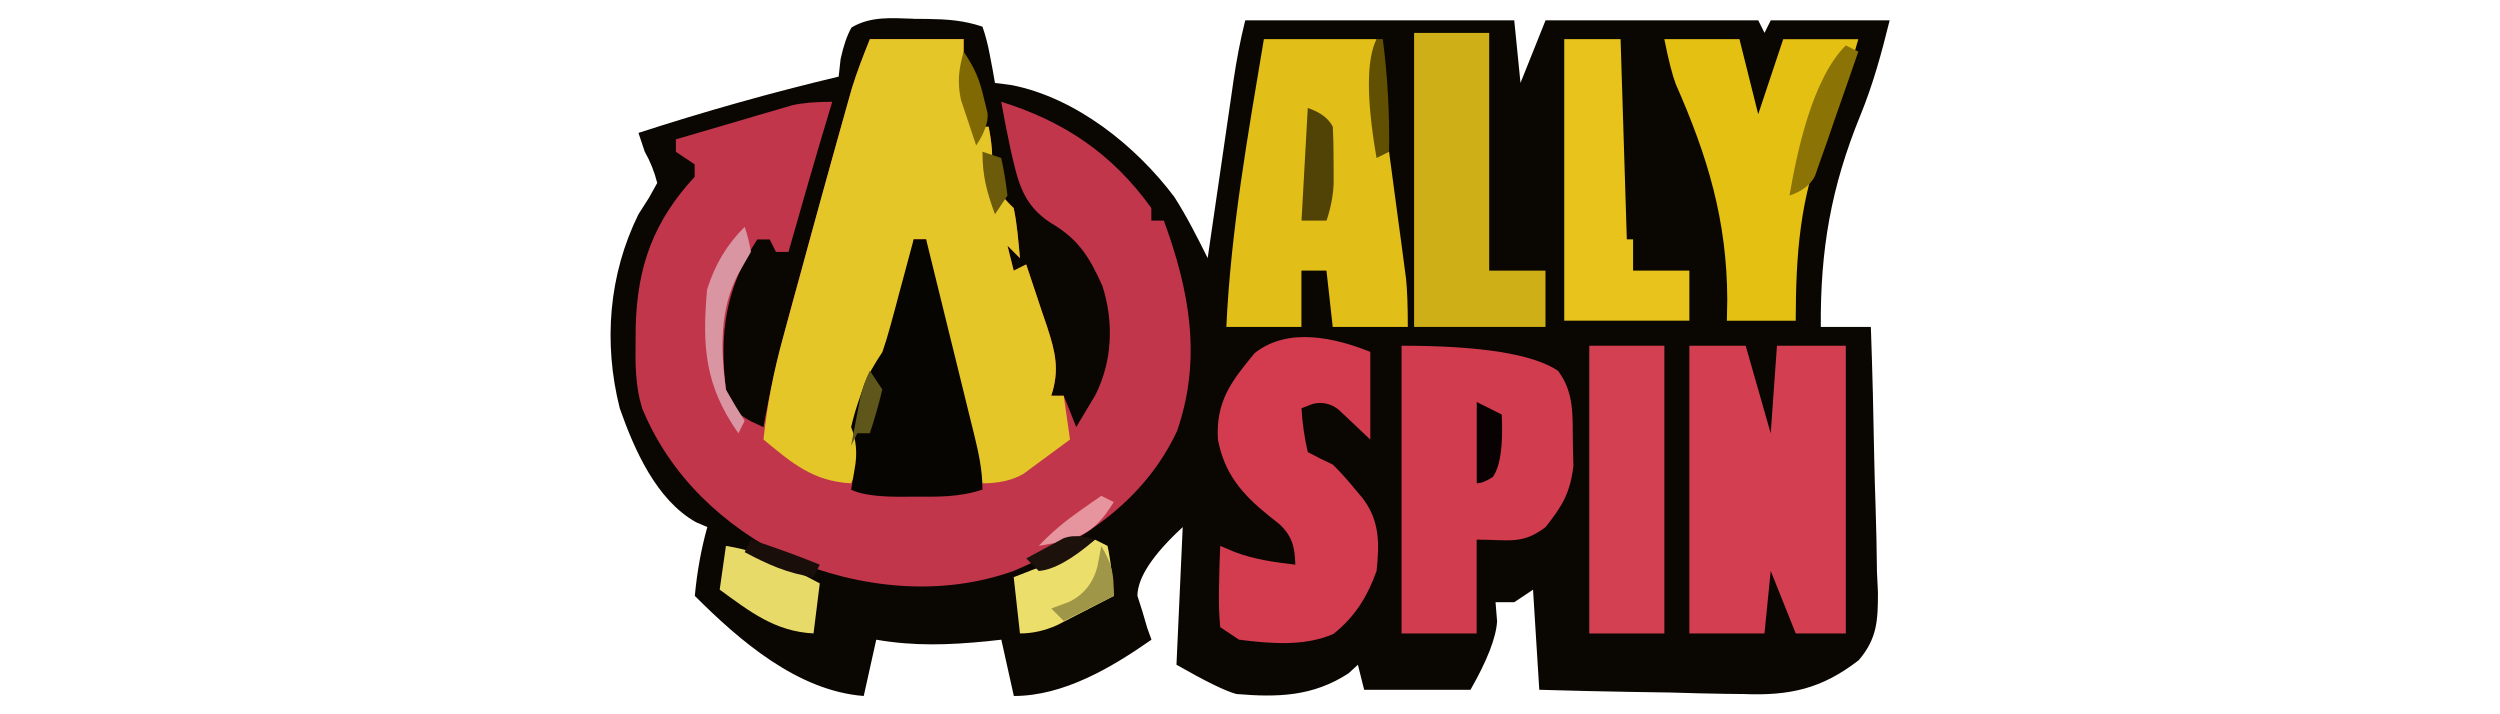 <?xml version="1.0" encoding="UTF-8"?>
<svg xmlns="http://www.w3.org/2000/svg" id="allyspin" width="560" height="160" viewBox="0 0 560 160">
  <defs>
    <style>
      .cls-1 {
        fill: #090203;
      }

      .cls-2 {
        fill: #e5c629;
      }

      .cls-3 {
        fill: #e7da69;
      }

      .cls-4 {
        fill: #d43e51;
      }

      .cls-5 {
        fill: #d34052;
      }

      .cls-6 {
        fill: #d996a2;
      }

      .cls-7 {
        fill: #e4c012;
      }

      .cls-8 {
        fill: #8b7305;
      }

      .cls-9 {
        fill: #514306;
      }

      .cls-10 {
        fill: #615002;
      }

      .cls-11 {
        fill: #060501;
      }

      .cls-12 {
        fill: #6c5b0a;
      }

      .cls-13 {
        fill: #ecde6b;
      }

      .cls-14 {
        fill: #ceaf17;
      }

      .cls-15 {
        fill: #d13c4f;
      }

      .cls-16 {
        fill: #1a0e0a;
      }

      .cls-17 {
        fill: #d23c4e;
      }

      .cls-18 {
        fill: #5f561c;
      }

      .cls-19 {
        fill: #e7c31b;
      }

      .cls-20 {
        fill: #1c110b;
      }

      .cls-21 {
        fill: #0a0602;
      }

      .cls-22 {
        fill: #a09648;
      }

      .cls-23 {
        fill: #e6949d;
      }

      .cls-24 {
        fill: #e2bf18;
      }

      .cls-25 {
        fill: #c1364b;
      }

      .cls-26 {
        fill: #806902;
      }
    </style>
  </defs>
  <path class="cls-21" d="M204.65,4.22c1.02,0,2.03.01,3.08.02,4.45.07,8.09.31,12.34,1.73q1.02,2.9,1.66,6.39c.22,1.16.44,2.32.67,3.51.15.89.31,1.79.47,2.71q1.85.24,3.74.48c14.35,2.83,27.77,13.53,36.43,25.04,2.82,4.42,5.14,9.02,7.48,13.71q.31-2.12.62-4.28c.76-5.26,1.53-10.51,2.3-15.76.33-2.27.66-4.55.99-6.82.47-3.27.95-6.54,1.43-9.81.15-1.01.29-2.03.44-3.07.68-4.59,1.5-8.99,2.63-13.51h60.26c.46,4.62.92,9.25,1.4,14.01,1.85-4.62,3.7-9.25,5.61-14.01h47.65c.46.92.92,1.85,1.4,2.8.46-.92.92-1.85,1.4-2.8h26.63c-1.81,7.34-3.74,14.43-6.62,21.43-6.52,16.03-8.93,29.94-8.8,47.24h11.21c.36,10,.6,19.99.77,30,.07,3.4.17,6.8.29,10.2.17,4.9.25,9.79.31,14.68.07,1.51.14,3.03.22,4.58,0,6.25-.15,10.32-4.29,15.18-8.31,6.46-15.55,8.01-25.86,7.59-1.32-.01-2.64-.03-3.99-.04-4.16-.05-8.31-.18-12.46-.3-2.84-.05-5.68-.09-8.52-.13-6.91-.11-13.82-.28-20.74-.48-.46-7.4-.92-14.8-1.4-22.42-1.39.92-2.77,1.85-4.2,2.8h-4.2c.12,1.42.23,2.83.35,4.29q-.35,5.52-5.96,15.33h-23.82c-.46-1.85-.92-3.7-1.4-5.61-.69.64-1.39,1.27-2.1,1.93-8.01,5.21-15.89,5.4-25.1,4.63q-3.63-.95-13.44-6.56c.46-10.17.92-20.35,1.4-30.83q-10.06,9.26-10.15,15.37c.37,1.17.75,2.34,1.13,3.55.35,1.2.7,2.4,1.06,3.63q.47,1.32.96,2.67c-8.92,6.24-19.68,12.61-30.83,12.61-.92-4.16-1.85-8.32-2.8-12.61-1.08.12-2.17.23-3.28.36-8.58.84-16.25,1.11-24.74-.36-.92,4.16-1.85,8.32-2.8,12.61-14.77-1.14-27.75-12.33-37.84-22.42.49-5.26,1.38-10.33,2.8-15.42-.84-.36-1.68-.72-2.54-1.09-8.87-4.96-13.84-16.29-17.08-25.54-3.69-14.66-2.47-29.92,4.2-43.44.78-1.22,1.56-2.44,2.36-3.7.61-1.09,1.22-2.18,1.84-3.31q-.93-3.72-2.8-7.01c-.46-1.39-.92-2.77-1.4-4.2,14.82-4.81,29.68-9,44.84-12.61.14-1.3.29-2.6.44-3.94q.96-4.47,2.45-7.07c4.39-2.58,8.99-2.09,13.93-1.95Z"></path>
  <path class="cls-25" d="M194.84,8.77h21.02v9.81q.53,3.02,1.4,5.52.69,2.12,1.4,4.29h2.8q1.58,8.06,0,11.21,2.57,4.16,5.61,7.01c.79,3.72,1.03,7.42,1.4,11.21-.92-.92-1.85-1.85-2.8-2.8q.69,2.77,1.4,5.61c.92-.46,1.85-.92,2.8-1.4,1.22,3.59,2.41,7.18,3.59,10.77q.52,1.52,1.05,3.06c1.85,5.7,2.91,9.68.97,15.59h2.8q1.39,3.47,2.8,7.01c.9-1.5,1.79-3.01,2.72-4.55.5-.85,1.01-1.69,1.53-2.56,3.88-7.66,4.2-16.45,1.59-24.55-2.91-6.47-5.37-10.45-11.53-14.05-6.39-4.11-7.4-9.43-9.02-16.47-.77-3.56-1.46-7.1-2.1-10.69,14.11,4.4,24.96,11.71,33.63,23.82v2.8h2.8c5.76,15.72,8.58,30.95,2.95,47.17-7.35,15.64-21.15,24.71-36.58,31.31-16.49,5.87-34.53,3.91-50.45-2.8-14.58-7.28-26.53-18.39-32.8-33.69-1.51-4.96-1.52-9.85-1.45-15.01,0-1.11.02-2.21.03-3.35.37-13.49,4.05-23.52,13.2-33.43v-2.8l-4.2-2.8v-2.8c4.78-1.41,9.57-2.81,14.36-4.2,1.36-.4,2.71-.8,4.11-1.22,1.31-.38,2.62-.76,3.97-1.15q1.81-.53,3.65-1.07,3.34-.77,8.94-.77c-.24.78-.48,1.57-.72,2.38-3.14,10.39-6.12,20.82-9.09,31.26h-2.8c-.46-.92-.92-1.85-1.4-2.8h-2.8c-7.04,10.91-8.55,20.76-7.01,33.63,1.34,3.94,2.03,5.19,5.71,7.16.89.41,1.78.83,2.7,1.25.13-.75.26-1.49.4-2.26,2.18-11.68,5.37-23.08,8.54-34.52.55-2,1.1-4,1.64-5.99,1.6-5.83,3.22-11.66,4.84-17.48q.39-1.4.79-2.82c.74-2.67,1.5-5.34,2.25-8.01.43-1.53.86-3.06,1.3-4.63,1.16-3.79,2.6-7.48,4.07-11.16Z"></path>
  <path class="cls-2" d="M194.84,8.77h21.02v9.81q.53,3.02,1.4,5.52.69,2.12,1.4,4.29h2.8q1.58,8.06,0,11.21,2.57,4.16,5.61,7.01c.79,3.72,1.03,7.42,1.4,11.21-.92-.92-1.85-1.85-2.8-2.8q.69,2.77,1.4,5.61c.92-.46,1.85-.92,2.8-1.4,1.22,3.59,2.41,7.18,3.59,10.77q.52,1.52,1.05,3.06c1.85,5.7,2.91,9.68.97,15.59h2.8q.69,4.86,1.4,9.81c-2.21,1.65-4.43,3.28-6.66,4.9-1.24.91-2.47,1.82-3.74,2.76q-3.61,2.15-9.22,2.15c-3.25-11.97-6.4-23.97-9.46-36-.31-1.21-.62-2.41-.95-3.66q-.43-1.71-.87-3.46c-.26-1.01-.52-2.02-.78-3.06q-.55-2.88-.55-8.48h-2.8c-.14,1.53-.29,3.06-.44,4.64-1.43,11.44-4.36,22.17-10.77,31.79-1.28,4.67-1.56,6.53,0,11.21q-1.31,3.77-2.8,7.01c-8.49-.42-13.33-4.59-19.62-9.81.83-7.91,2.28-15.3,4.41-22.96.3-1.09.59-2.18.9-3.3.94-3.45,1.89-6.9,2.84-10.35.62-2.28,1.24-4.56,1.86-6.84,1.78-6.54,3.59-13.08,5.41-19.61.27-.97.54-1.95.82-2.95.75-2.69,1.51-5.38,2.26-8.07q.63-2.25,1.28-4.55c1.15-3.75,2.59-7.41,4.05-11.05Z"></path>
  <path class="cls-4" d="M378.42,77.44h12.61c1.85,6.47,3.7,12.95,5.61,19.62.46-6.47.92-12.95,1.4-19.62h15.42v64.46h-11.21c-1.85-4.62-3.7-9.25-5.61-14.01-.46,4.62-.92,9.25-1.4,14.01h-16.82v-64.46Z"></path>
  <path class="cls-24" d="M283.13,8.77h25.22c-.03,2.6-.06,5.2-.09,7.88,0,5.94.19,11.51,1.49,17.34h1.4c.71,5.23,1.41,10.45,2.1,15.68.2,1.48.4,2.96.61,4.48.19,1.43.38,2.86.57,4.34.18,1.31.35,2.63.53,3.98q.39,3.75.39,10.76h-16.82c-.46-4.16-.92-8.32-1.4-12.61h-5.61v12.61h-16.82c1.01-21.72,4.84-43.05,8.41-64.46Z"></path>
  <path class="cls-15" d="M313.96,77.44q26.63,0,35.03,5.61c3.65,4.83,3.27,10.04,3.33,15.94.04,1.8.08,3.61.12,5.46-.74,6-2.51,8.95-6.25,13.63-5.23,3.97-8.1,2.8-15.42,2.8v21.02h-16.82v-64.46Z"></path>
  <path class="cls-17" d="M306.95,78.84v19.62c-2.37-2.24-4.74-4.47-7.12-6.71q-2.61-2.06-5.82-1.26c-.82.32-1.63.63-2.47.96q.25,4.82,1.4,9.81c1.83,1,3.71,1.93,5.61,2.8q2.34,2.32,4.47,4.9c.71.85,1.43,1.71,2.16,2.58,3.91,5.1,3.81,10.13,3.18,16.33-2.01,5.69-4.89,10.36-9.69,14.14-6.52,2.85-14.21,2.15-21.14,1.28l-4.2-2.8q-.41-4.26-.26-9.28c.04-1.67.08-3.33.11-5.05q.07-1.92.15-3.89,1.57.67,3.17,1.35c4.52,1.72,8.86,2.29,13.65,2.86-.11-3.87-.64-6.28-3.48-9q-1.27-1.01-2.56-2.04c-5.86-4.73-9.86-9.32-11.3-17.01-.5-8.54,3.05-13.07,8.24-19.34,7.46-5.91,17.95-3.45,25.93-.26Z"></path>
  <path class="cls-7" d="M372.82,8.77h16.82c1.39,5.55,2.77,11.1,4.2,16.82.66-1.99,1.33-3.99,2.01-6.04,1.2-3.59,2.39-7.18,3.59-10.77h16.82c-2.1,7.46-4.41,14.53-7.44,21.67-5.69,13.73-6.54,26.62-6.58,41.39h-15.42c.03-1.58.06-3.16.09-4.79-.09-17.79-4.38-31.98-11.53-48.19q-1.17-3.07-2.57-10.08Z"></path>
  <path class="cls-14" d="M316.76,7.37h16.82v53.25h12.61v12.61h-29.43V7.37Z"></path>
  <path class="cls-5" d="M356,77.44h16.82v64.46h-16.82v-64.46Z"></path>
  <path class="cls-19" d="M350.4,8.77h12.61c.46,14.8.92,29.6,1.4,44.84h1.4v7.01h12.61v11.21h-28.03V8.77Z"></path>
  <path class="cls-11" d="M204.65,53.61h2.8c1.8,7.31,3.6,14.61,5.39,21.92.61,2.49,1.22,4.97,1.84,7.46.88,3.57,1.76,7.14,2.63,10.72.28,1.11.55,2.22.84,3.37,1.04,4.29,1.92,8.15,1.92,12.59-5.22,1.74-10.07,1.61-15.5,1.58-1.03,0-2.05.01-3.11.02q-7.66-.01-10.81-1.59c.26-1.53.52-3.06.79-4.64q.97-5.08-.79-9.37.68-3.02,1.84-6.31c.37-1.08.74-2.17,1.12-3.28q1.24-3.02,4.05-7.23c.67-1.95,1.27-3.93,1.81-5.93.31-1.12.61-2.25.93-3.41q.47-1.75.94-3.54c.32-1.18.64-2.37.97-3.59.79-2.92,1.57-5.84,2.35-8.76Z"></path>
  <path class="cls-13" d="M245.29,120.88c.92.46,1.85.92,2.8,1.4.83,3.71,1.04,7.42,1.4,11.21-2.71,1.41-5.43,2.81-8.15,4.2q-2.27,1.17-4.58,2.36-4.09,1.84-8.29,1.84c-.46-4.16-.92-8.32-1.4-12.61q1.44-.56,2.92-1.13c1.26-.49,2.53-.99,3.83-1.5,1.25-.49,2.5-.98,3.79-1.48q3.72-1.48,7.68-4.3Z"></path>
  <path class="cls-3" d="M162.61,122.28c5.4.85,9.61,2.48,14.45,4.99,1.24.64,2.47,1.28,3.75,1.93.93.49,1.86.98,2.82,1.48-.46,3.7-.92,7.4-1.4,11.21-8.64-.44-14.26-4.89-21.02-9.81.46-3.24.92-6.47,1.4-9.81Z"></path>
  <path class="cls-9" d="M292.94,24.19q4.2,1.4,5.61,4.2c.14,2.77.18,5.55.18,8.32,0,1.49,0,2.97.01,4.51q-.19,3.99-1.59,8.19h-5.61q.69-12.49,1.4-25.22Z"></path>
  <path class="cls-6" d="M166.81,50.81q.87,2.51,1.4,5.61-1.34,2.34-2.72,4.73c-4.38,8.07-4.07,17.18-2.89,26.1,1.34,2.37,2.73,4.71,4.2,7.01-.46.92-.92,1.85-1.4,2.8-7.47-10.6-8.16-19.35-7.01-32.23,1.78-5.52,4.27-9.88,8.41-14.01Z"></path>
  <path class="cls-8" d="M413.46,10.17l2.8,1.4c-1.75,5.12-3.55,10.22-5.34,15.33-.5,1.46-1,2.92-1.51,4.42-.49,1.39-.98,2.77-1.49,4.2-.45,1.28-.9,2.57-1.36,3.89q-1.51,2.99-5.71,4.39c1.73-10.05,5.15-26.17,12.61-33.63Z"></path>
  <path class="cls-1" d="M330.78,90.05q2.77,1.39,5.61,2.8.52,10.49-2.01,14.01-2.19,1.4-3.59,1.4v-18.22Z"></path>
  <path class="cls-10" d="M308.35,8.77h1.4c1.08,8.5,1.54,16.66,1.4,25.22-.92.46-1.85.92-2.8,1.4q-3.44-19.76,0-26.63Z"></path>
  <path class="cls-26" d="M215.86,11.57c2.57,3.86,3.53,6.11,4.55,10.51.27,1.08.53,2.17.81,3.28q.24,3.02-2.56,7.23c-.75-2.18-1.48-4.37-2.19-6.57l-1.23-3.7c-.85-4.09-.47-6.75.62-10.76Z"></path>
  <path class="cls-22" d="M246.69,122.28c2.47,4.33,2.8,5.93,2.8,11.21q-5.55,2.77-11.21,5.61c-.92-.92-1.85-1.85-2.8-2.8,1.33-.49,2.66-.98,4.03-1.49q4.86-2.39,6.31-7.88c.29-1.53.58-3.06.88-4.64Z"></path>
  <path class="cls-16" d="M168.21,120.88c5.22,1.7,10.34,3.52,15.42,5.61-.46.92-.92,1.85-1.4,2.8-5.78-.85-10.28-2.86-15.42-5.61l1.4-2.8Z"></path>
  <path class="cls-23" d="M246.69,111.07l2.8,1.4c-3.26,5.16-5.72,7.43-11.56,8.85-1.73.32-3.47.64-5.26.96,2.91-3.06,5.91-5.55,9.37-7.97.87-.61,1.75-1.22,2.64-1.86.66-.46,1.32-.91,2-1.38Z"></path>
  <path class="cls-20" d="M245.29,120.88q-7.75,6.67-12.61,7.01c-.92-.92-1.85-1.85-2.8-2.8,1.77-.98,3.55-1.94,5.34-2.89.99-.54,1.98-1.07,3.01-1.63q2.86-1.09,7.07.31Z"></path>
  <path class="cls-18" d="M194.84,83.04c.92,1.39,1.85,2.77,2.8,4.2q-1.23,5.17-2.8,9.81h-2.8c-.46.92-.92,1.85-1.4,2.8.43-2.28.87-4.56,1.31-6.83.24-1.27.49-2.54.74-3.84q.75-3.34,2.15-6.14Z"></path>
  <path class="cls-12" d="M220.07,33.99c1.39.46,2.77.92,4.2,1.4q.88,3.94,1.4,8.41-1.39,2.08-2.8,4.2c-1.84-5.07-2.8-8.54-2.8-14.01Z"></path>
</svg>
